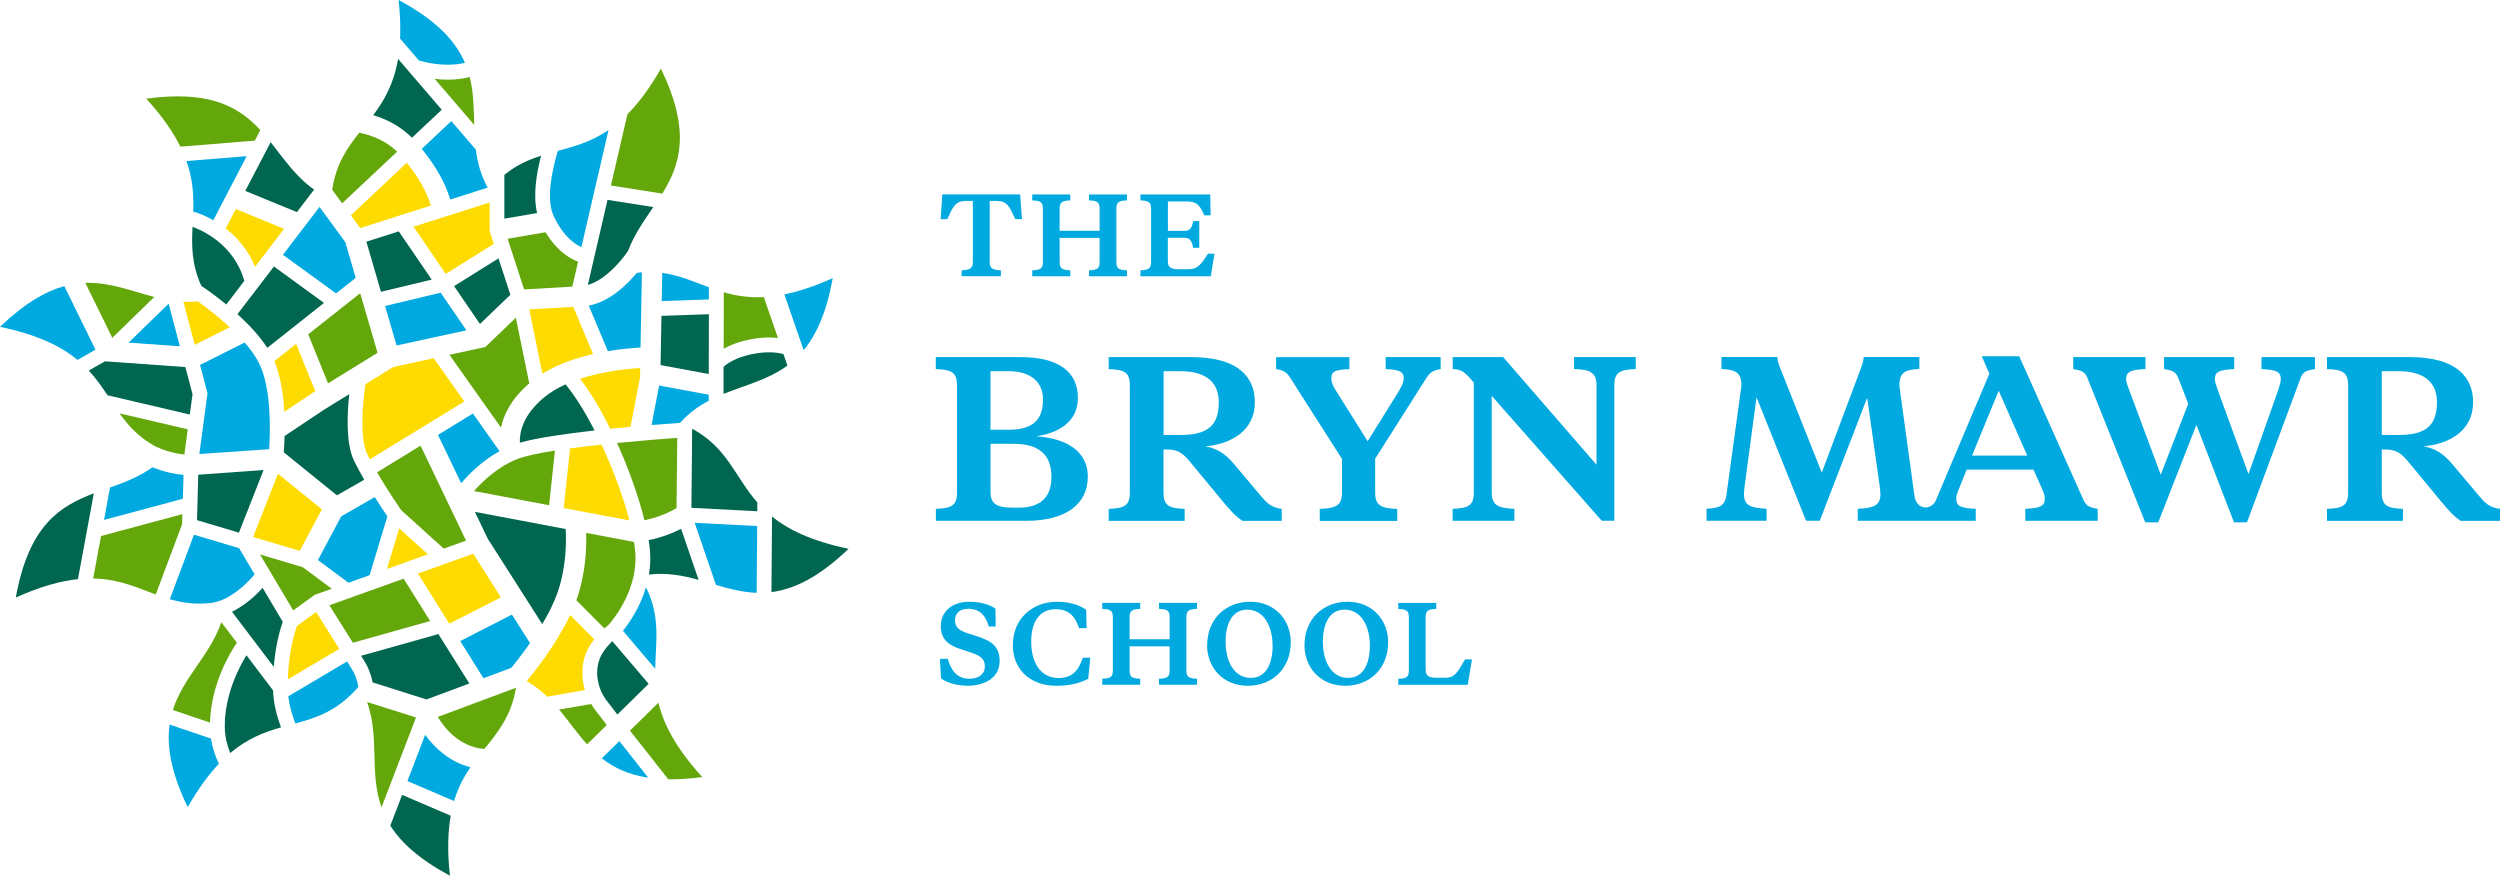<svg width="215" height="76" viewBox="0 0 215 76" fill="none" xmlns="http://www.w3.org/2000/svg">
<g clip-path="url(#clip0_16874_20273)">
<path d="M30.177 18.522L30.977 19.615L34.747 18.414L34.798 18.378L34.809 18.394L37.05 17.681C36.865 17.029 36.358 15.701 34.988 13.993L30.177 18.517V18.522Z" fill="#FEDB00"/>
<path d="M27.684 43.805L23.903 40.743L21.769 46.18L25.776 47.375L27.684 43.805Z" fill="#FEDB00"/>
<path d="M54.223 36.706C54.408 35.742 54.947 32.962 55.039 32.474L55.054 31.648C53.926 31.72 51.854 31.931 49.884 32.577C50.792 33.746 51.679 35.249 52.484 36.875C53.08 36.814 53.664 36.757 54.223 36.706Z" fill="#FEDB00"/>
<path d="M45.519 26.611L46.642 32.136C47.971 31.31 49.54 30.787 51.002 30.448L49.304 26.391C47.817 26.478 46.37 26.56 45.519 26.606V26.611Z" fill="#FEDB00"/>
<path d="M42.108 17.414L35.562 19.497L38.332 23.554L42.467 20.974L42.113 19.886L42.108 17.414Z" fill="#FEDB00"/>
<path d="M51.73 38.235C50.817 38.332 49.899 38.445 49.027 38.563L48.478 43.692L54.131 44.759C53.613 42.769 52.751 40.42 51.736 38.24L51.73 38.235Z" fill="#FEDB00"/>
<path d="M34.331 45.436L33.28 48.929L36.799 47.668L34.331 45.436Z" fill="#FEDB00"/>
<path d="M43.082 51.371L40.697 47.621L35.942 49.325L38.64 53.638L43.082 51.371Z" fill="#FEDB00"/>
<path d="M27.114 33.644L25.468 29.571L23.596 31.053C24.134 32.336 24.365 33.946 24.447 35.413L26.884 33.787L27.114 33.644Z" fill="#FEDB00"/>
<path d="M31.808 39.501L39.933 34.526L37.301 30.807L33.824 31.561L31.428 33.038C31.192 34.587 30.91 37.65 31.587 39.065C31.654 39.209 31.731 39.352 31.802 39.501H31.808Z" fill="#FEDB00"/>
<path d="M50.299 59.342C50.033 58.439 50.012 57.47 50.263 56.562C50.433 55.962 50.756 55.423 51.105 54.977L49.038 52.895C47.812 55.48 45.837 57.932 45.298 58.578C45.97 58.963 46.545 59.414 47.057 59.911L50.304 59.347L50.299 59.342Z" fill="#FEDB00"/>
<path d="M19.41 19.651C20.354 20.379 21.323 21.441 21.933 22.949L24.432 19.681L20.282 17.978L19.41 19.651Z" fill="#FEDB00"/>
<path d="M19.764 28.145C18.697 27.155 17.61 26.345 17.004 25.919C16.584 25.96 16.173 25.97 15.773 25.95L16.748 29.658L19.759 28.145H19.764Z" fill="#FEDB00"/>
<path d="M27.191 52.633L25.545 53.823C25.365 54.3 24.832 55.926 24.755 58.424L29.181 55.803C28.479 54.674 27.653 53.366 27.191 52.633Z" fill="#FEDB00"/>
<path d="M16.943 44.734L20.549 45.811L22.667 40.42C22.667 40.42 17.143 40.815 17.05 40.825L16.943 44.734Z" fill="#00664F"/>
<path d="M39.05 24.606L41.277 27.863L43.893 25.349L42.872 22.221L39.05 24.606Z" fill="#00664F"/>
<path d="M47.904 51.084C48.73 48.817 48.704 46.493 48.648 45.498L40.841 44.021L41.954 46.339L46.632 53.674C47.135 52.833 47.596 51.941 47.909 51.074L47.904 51.084Z" fill="#00664F"/>
<path d="M19.949 52.608L23.544 57.352C23.703 55.393 24.114 54.054 24.319 53.48L22.585 50.556C22.108 51.084 21.154 52.018 19.954 52.613L19.949 52.608Z" fill="#00664F"/>
<path d="M21.01 24.159C20.128 20.984 17.302 19.774 16.558 19.507C16.481 21.123 16.466 22.718 17.312 24.58C17.589 24.765 18.446 25.355 19.461 26.186L21.01 24.159Z" fill="#00664F"/>
<path d="M22.985 29.915L27.863 26.052L23.56 22.918L20.42 27.017C21.354 27.863 22.303 28.863 22.985 29.91V29.915Z" fill="#00664F"/>
<path d="M56.809 31.397L60.953 32.167L60.963 27.022L56.886 27.165L56.809 31.397Z" fill="#00664F"/>
<path d="M36.676 60.153L40.364 58.778L37.702 54.531L31.054 56.398C31.223 56.67 31.356 56.896 31.444 57.039C31.623 57.342 31.89 57.896 32.044 58.686L36.676 60.153Z" fill="#00664F"/>
<path d="M48.637 33.054C47.976 33.351 47.355 33.716 46.822 34.152C44.944 35.69 44.672 37.214 44.708 38.07C46.196 37.65 48.668 37.296 51.135 37.019C50.346 35.48 49.489 34.09 48.637 33.054Z" fill="#00664F"/>
<path d="M23.483 59.373L21.195 56.352C20.544 57.404 19.287 59.804 19.333 62.589C19.348 63.374 19.528 64.097 19.8 64.759C21.303 63.492 22.754 62.959 24.165 62.553C23.796 61.553 23.519 60.466 23.483 59.373Z" fill="#00664F"/>
<path d="M31.51 20.785L32.762 25.093L37.127 24.047L34.295 19.897L31.51 20.785Z" fill="#00664F"/>
<path d="M67.375 30.448C66.944 30.33 65.985 30.166 64.564 30.479C63.215 30.771 62.518 31.279 62.225 31.551V33.875C64.092 33.115 66.041 32.669 67.719 31.438L67.375 30.448Z" fill="#00664F"/>
<path d="M31.32 41.251C31.002 40.697 30.695 40.138 30.443 39.615C29.73 38.122 29.854 35.557 30.038 33.895L27.827 35.26L24.473 37.496C24.457 38.06 24.432 38.543 24.406 38.902L28.976 42.6L31.32 41.256V41.251Z" fill="#00664F"/>
<path d="M65.134 43.215C63.195 41.005 62.579 38.522 59.527 36.87L59.461 43.672L65.129 43.969V43.21L65.134 43.215Z" fill="#00664F"/>
<path d="M66.395 44.426L66.344 50.92C68.247 50.679 70.376 49.689 72.977 47.196C69.786 46.534 67.791 45.549 66.395 44.426Z" fill="#00664F"/>
<path d="M52.659 55.141C52.243 55.547 51.689 56.188 51.489 56.901C51.13 58.188 51.566 59.419 52.09 60.142C52.238 60.348 52.608 60.825 53.095 61.45L55.783 58.809L52.659 55.141Z" fill="#00664F"/>
<path d="M21.092 16.419L25.535 18.24L27.012 16.306C25.416 15.178 24.406 13.649 23.277 12.229L21.092 16.419Z" fill="#00664F"/>
<path d="M38.758 70.15L34.583 68.36L33.567 71.002C34.48 72.448 36.034 73.884 38.691 75.31C38.461 73.192 38.517 71.525 38.763 70.15H38.758Z" fill="#00664F"/>
<path d="M8.069 42.426C5.171 43.529 2.488 45.139 1.359 51.387C3.498 50.422 5.232 49.961 6.704 49.807L8.069 42.426Z" fill="#00664F"/>
<path d="M55.783 46.447C55.88 47.062 55.931 47.616 55.926 48.088C55.926 48.545 55.875 48.986 55.808 49.412C57.352 49.227 58.737 49.499 60.081 49.868L58.573 45.477C57.911 45.821 56.962 46.211 55.778 46.452L55.783 46.447Z" fill="#00664F"/>
<path d="M32.095 9.905C33.224 10.243 34.408 10.828 35.429 11.844L37.989 9.438L34.234 5.063C33.865 7.243 33.023 8.669 32.095 9.905Z" fill="#00664F"/>
<path d="M50.556 24.503C52.084 24.077 53.51 22.338 54.018 21.564C54.547 20.159 55.383 18.989 56.188 17.809L52.248 17.189L50.556 24.498V24.503Z" fill="#00664F"/>
<path d="M43.375 15.039V18.804L46.191 18.322C45.832 16.824 46.124 14.947 46.534 13.393C45.467 13.731 44.416 14.188 43.375 15.039Z" fill="#00664F"/>
<path d="M7.633 31.864C8.274 32.556 8.771 33.275 9.243 33.993L16.322 35.65L16.558 33.9L15.942 31.567L9.028 31.074L7.638 31.864H7.633Z" fill="#00664F"/>
<path d="M28.212 32.967L32.469 30.34L30.977 25.216L26.504 28.75L28.212 32.967Z" fill="#64A70B"/>
<path d="M46.919 19.974L43.657 20.533L45.072 24.888C45.826 24.847 47.493 24.755 49.217 24.652L49.715 22.508C49.166 22.313 47.971 21.703 46.919 19.979V19.974Z" fill="#64A70B"/>
<path d="M27.068 51.156L28.53 50.633L26.037 48.781L22.359 47.683L25.216 52.495L27.068 51.156Z" fill="#64A70B"/>
<path d="M51.971 54.038C52.141 53.915 52.259 53.818 52.356 53.715C52.628 53.413 54.629 51.074 54.654 48.078C54.654 47.657 54.613 47.16 54.521 46.606L50.412 45.831C50.453 47.109 50.376 49.355 49.566 51.623L51.971 54.038Z" fill="#64A70B"/>
<path d="M47.724 38.748C46.344 38.968 45.18 39.209 44.508 39.471C42.841 40.122 41.538 41.353 40.764 42.231L47.222 43.451L47.724 38.748Z" fill="#64A70B"/>
<path d="M37.65 61.656C38.271 62.682 39.543 64.231 41.651 64.415C42.831 62.959 43.98 61.558 44.375 59.147L37.645 61.656H37.65Z" fill="#64A70B"/>
<path d="M58.245 37.655C57.239 37.727 55.249 37.881 53.064 38.096C54.085 40.343 54.921 42.718 55.423 44.739C56.721 44.477 57.675 43.995 58.183 43.698L58.245 37.655Z" fill="#64A70B"/>
<path d="M38.158 47.181L40.081 46.493L36.168 38.327L32.428 40.62C33.305 42.128 34.3 43.58 34.501 43.872L38.163 47.181H38.158Z" fill="#64A70B"/>
<path d="M45.514 32.967L44.364 27.319L41.738 29.843L38.65 30.51L43.082 36.773C43.323 35.65 43.975 34.29 45.514 32.967Z" fill="#64A70B"/>
<path d="M52.536 15.953L56.957 16.65C58.501 14.162 59.445 11.295 56.839 5.899C55.855 7.622 54.895 8.884 53.957 9.828L52.541 15.953H52.536Z" fill="#64A70B"/>
<path d="M62.23 29.992C62.764 29.694 63.451 29.417 64.297 29.233C65.385 28.997 66.257 28.992 66.903 29.069L65.688 25.55C64.364 25.616 63.256 25.427 62.246 25.134L62.235 29.997L62.23 29.992Z" fill="#64A70B"/>
<path d="M52.182 62.348C51.643 61.656 51.228 61.117 51.063 60.891C50.981 60.779 50.91 60.66 50.838 60.542L48.083 61.02C48.909 62.01 49.632 63.066 50.489 64.015L52.187 62.348H52.182Z" fill="#64A70B"/>
<path d="M15.66 45.082L15.686 44.216L8.689 46.098L8.012 49.75C10.187 49.791 11.772 50.525 13.393 51.13L15.66 45.088V45.082Z" fill="#64A70B"/>
<path d="M54.177 62.835C55.383 64.374 56.778 66.134 57.475 67.021C58.347 67.031 59.312 66.975 60.394 66.826C58.081 64.282 57.055 62.23 56.624 60.435L54.172 62.84L54.177 62.835Z" fill="#64A70B"/>
<path d="M9.659 29.053L13.27 25.539C11.305 25.031 9.448 24.257 7.34 24.329L9.659 29.053Z" fill="#64A70B"/>
<path d="M21.913 12.095L22.39 11.187C20.554 9.197 18.056 7.735 12.577 8.484C13.978 10.023 14.906 11.382 15.511 12.613L21.908 12.095H21.913Z" fill="#64A70B"/>
<path d="M29.423 17.486L34.152 13.044C33.167 12.09 31.972 11.629 30.9 11.413C29.853 12.731 28.894 14.106 28.571 16.322L29.428 17.491L29.423 17.486Z" fill="#64A70B"/>
<path d="M38.517 6.853C38.112 6.853 37.732 6.827 37.383 6.781L40.784 10.746C40.743 9.361 40.738 7.992 40.4 6.627C39.753 6.791 39.117 6.853 38.517 6.853Z" fill="#64A70B"/>
<path d="M20.374 55.275L19.035 53.51C18.051 56.372 15.758 58.234 14.865 61.061L18.061 62.143C18.153 58.788 19.81 56.096 20.374 55.27V55.275Z" fill="#64A70B"/>
<path d="M36.994 53.407L34.711 49.766L28.325 52.053C28.817 52.838 29.653 54.161 30.346 55.275L36.994 53.407Z" fill="#64A70B"/>
<path d="M35.773 61.702L31.572 60.373C32.659 63.441 31.751 66.462 32.808 69.437L35.778 61.702H35.773Z" fill="#64A70B"/>
<path d="M16.148 36.922L10.274 35.547C11.034 36.614 11.931 37.609 13.388 38.409C14.403 38.855 15.245 39.035 15.855 39.091L16.148 36.922Z" fill="#64A70B"/>
<path d="M87.734 16.717L87.888 18.846H87.313C86.816 17.763 86.616 17.281 85.708 17.281H85.113V22.539C85.113 23.108 85.4 23.216 86.077 23.241V23.755H82.702V23.241C83.379 23.216 83.666 23.108 83.666 22.539V17.281H83.071C82.168 17.281 81.968 17.758 81.466 18.846H80.896L81.04 16.717H87.739H87.734Z" fill="#00A9E0"/>
<path d="M94.566 20.456H91.129V22.544C91.129 23.113 91.365 23.221 92.043 23.247V23.76H88.775V23.247C89.452 23.221 89.688 23.113 89.688 22.544V17.938C89.688 17.369 89.452 17.261 88.775 17.235V16.722H92.043V17.235C91.365 17.261 91.129 17.369 91.129 17.938V19.851H94.566V17.938C94.566 17.369 94.33 17.261 93.653 17.235V16.722H96.921V17.235C96.243 17.261 96.008 17.369 96.008 17.938V22.544C96.008 23.113 96.243 23.221 96.921 23.247V23.76H93.653V23.247C94.33 23.221 94.566 23.113 94.566 22.544V20.456Z" fill="#00A9E0"/>
<path d="M102.609 21.303C102.501 20.698 102.322 20.451 101.871 20.451H100.434V22.477C100.434 23.016 100.732 23.154 101.373 23.154H102.168C102.978 23.154 103.225 22.847 103.886 21.816H104.446L104.127 23.76H98.08V23.247C98.757 23.221 98.993 23.113 98.993 22.544V17.938C98.993 17.369 98.757 17.261 98.08 17.235V16.722H104.086L104.112 18.517H103.563C103.209 17.671 102.932 17.328 102.106 17.328H100.439V19.856H101.876C102.327 19.856 102.507 19.615 102.614 19.01H103.138V21.313H102.614L102.609 21.303Z" fill="#00A9E0"/>
<path d="M80.927 58.347L80.835 56.66H81.512C81.799 57.716 82.353 58.373 83.364 58.373C84.159 58.373 84.697 57.993 84.697 57.296C84.697 56.69 84.348 56.403 83.569 56.142L82.64 55.834C81.63 55.511 80.907 55.023 80.907 53.838C80.907 52.592 81.891 51.751 83.343 51.751C84.297 51.751 85.128 51.987 85.61 52.346L85.631 53.879H85.036C84.774 52.977 84.302 52.356 83.251 52.356C82.528 52.356 82.132 52.756 82.132 53.351C82.132 53.946 82.476 54.218 83.215 54.459L84.102 54.746C85.159 55.09 85.969 55.541 85.969 56.834C85.969 58.26 84.733 58.973 83.215 58.973C82.286 58.973 81.409 58.711 80.932 58.342L80.927 58.347Z" fill="#00A9E0"/>
<path d="M93.125 56.567H93.766L93.587 58.373C92.899 58.742 91.996 58.978 90.858 58.978C88.431 58.978 87.103 57.408 87.103 55.5C87.103 53.197 88.785 51.751 90.904 51.751C92.068 51.751 92.889 52.069 93.412 52.448L93.448 54.018H92.797C92.448 52.925 91.848 52.392 90.776 52.392C89.247 52.392 88.683 53.7 88.683 55.167C88.683 56.87 89.406 58.306 91.032 58.306C92.181 58.306 92.73 57.727 93.125 56.562V56.567Z" fill="#00A9E0"/>
<path d="M100.588 55.582H97.146V57.67C97.146 58.239 97.382 58.347 98.059 58.373V58.886H94.792V58.373C95.469 58.347 95.705 58.239 95.705 57.67V53.064C95.705 52.494 95.469 52.387 94.792 52.361V51.848H98.059V52.361C97.382 52.387 97.146 52.5 97.146 53.064V54.977H100.588V53.064C100.588 52.494 100.352 52.387 99.675 52.361V51.848H102.943V52.361C102.266 52.387 102.03 52.5 102.03 53.064V57.67C102.03 58.239 102.266 58.347 102.943 58.373V58.886H99.675V58.373C100.352 58.347 100.588 58.239 100.588 57.67V55.582Z" fill="#00A9E0"/>
<path d="M103.815 55.5C103.815 53.197 105.451 51.751 107.513 51.751C109.724 51.751 111.006 53.402 111.006 55.228C111.006 57.532 109.38 58.978 107.313 58.978C105.102 58.978 103.809 57.326 103.809 55.5H103.815ZM109.442 55.536C109.442 53.864 108.698 52.428 107.256 52.428C105.969 52.428 105.4 53.649 105.4 55.193C105.4 56.865 106.128 58.301 107.574 58.301C108.867 58.301 109.447 57.08 109.447 55.536H109.442Z" fill="#00A9E0"/>
<path d="M112.186 55.5C112.186 53.197 113.822 51.751 115.889 51.751C118.1 51.751 119.382 53.402 119.382 55.228C119.382 57.532 117.756 58.978 115.689 58.978C113.478 58.978 112.186 57.326 112.186 55.5ZM117.813 55.536C117.813 53.864 117.074 52.428 115.628 52.428C114.335 52.428 113.766 53.649 113.766 55.193C113.766 56.865 114.499 58.301 115.941 58.301C117.233 58.301 117.808 57.08 117.808 55.536H117.813Z" fill="#00A9E0"/>
<path d="M122.609 57.609C122.609 58.152 122.906 58.286 123.548 58.286H124.276C125.091 58.286 125.281 57.932 125.994 56.706H126.589L126.225 58.891H120.249V58.378C120.926 58.352 121.162 58.245 121.162 57.675V53.069C121.162 52.5 120.926 52.392 120.249 52.366V51.853H123.517V52.366C122.84 52.392 122.604 52.505 122.604 53.069V57.614L122.609 57.609Z" fill="#00A9E0"/>
<path d="M80.476 43.764C81.83 43.708 82.302 43.492 82.302 42.354V33.146C82.302 32.008 81.83 31.792 80.476 31.741V30.71H87.734C90.929 30.71 92.699 31.885 92.699 34.229C92.699 36.27 91.037 37.245 89.109 37.517C91.889 37.717 93.551 38.907 93.551 41C93.551 43.328 91.694 44.79 88.262 44.79H80.486V43.759L80.476 43.764ZM85.184 31.921V36.958H86.739C88.744 36.958 89.698 36.183 89.698 34.357C89.698 32.895 88.703 31.921 86.718 31.921H85.184ZM85.184 38.168V42.302C85.184 43.385 85.779 43.657 87.118 43.657H87.641C89.555 43.657 90.422 42.682 90.422 41.02C90.422 39.358 89.626 38.168 87.17 38.168H85.184Z" fill="#00A9E0"/>
<path d="M102.45 30.71C106.605 30.71 107.918 32.531 107.918 34.593C107.918 37.086 105.805 38.204 103.64 38.383C104.599 38.548 105.338 38.963 106.148 39.938L108.262 42.446C108.965 43.292 109.293 43.636 110.231 43.764V44.795H106.856C106.205 44.364 105.81 43.893 105.138 43.097L102.301 39.666C101.686 38.927 101.255 38.655 100.332 38.655H100.06V42.354C100.06 43.492 100.527 43.708 101.881 43.764V44.795H95.346V43.764C96.7 43.708 97.167 43.492 97.167 42.354V33.146C97.167 32.008 96.7 31.792 95.346 31.741V30.71H102.44H102.45ZM100.07 31.921V37.409H101.511C103.897 37.409 104.815 36.563 104.815 34.593C104.815 32.987 103.84 31.921 101.511 31.921H100.07Z" fill="#00A9E0"/>
<path d="M120.342 33.562C120.593 33.131 120.721 32.823 120.721 32.516C120.721 31.972 120.326 31.777 119.167 31.741V30.71H123.896V31.741C123.322 31.833 122.994 31.977 122.686 32.48L118.264 39.45V42.359C118.264 43.498 118.803 43.713 120.162 43.769V44.8H113.499V43.769C114.853 43.713 115.412 43.498 115.412 42.359V39.471L110.955 32.485C110.632 31.962 110.324 31.833 109.744 31.746V30.715H116.048V31.746C114.822 31.782 114.494 31.946 114.494 32.541C114.494 32.864 114.622 33.172 114.874 33.572L117.618 37.942L120.342 33.572V33.562Z" fill="#00A9E0"/>
<path d="M126.753 32.91C126.066 32.1 125.779 31.756 124.932 31.736V30.705H129.267L137.3 39.968V33.141C137.3 32.002 136.72 31.787 135.366 31.736V30.705H140.675V31.736C139.321 31.792 138.833 32.008 138.833 33.141V44.785H137.751L128.287 34.044V42.349C128.287 43.487 128.882 43.703 130.236 43.759V44.79H124.927V43.759C126.282 43.703 126.748 43.487 126.748 42.349V32.905L126.753 32.91Z" fill="#00A9E0"/>
<path d="M195.934 33.526C196.057 33.131 196.149 32.839 196.149 32.608C196.149 31.992 195.806 31.797 194.487 31.741V30.71H199.088V31.741C198.509 31.833 198.078 31.905 197.862 32.48L193.241 44.918H192.123L188.891 36.542L185.608 44.918H184.49L179.509 32.48C179.294 31.921 178.858 31.828 178.299 31.741V30.71H184.511V31.741C183.192 31.797 182.849 31.992 182.849 32.608C182.849 32.844 182.941 33.095 183.1 33.511L185.824 40.825L188.188 34.721L187.322 32.48C187.106 31.921 186.67 31.828 186.111 31.741V30.71H192.143V31.741C190.825 31.797 190.481 31.992 190.481 32.608C190.481 32.844 190.574 33.095 190.753 33.618L193.369 40.769L195.934 33.526Z" fill="#00A9E0"/>
<path d="M207.219 30.71C211.369 30.71 212.687 32.531 212.687 34.593C212.687 37.086 210.573 38.204 208.409 38.383C209.368 38.548 210.107 38.963 210.917 39.938L213.03 42.446C213.733 43.292 214.061 43.636 215 43.764V44.795H211.625C210.974 44.364 210.579 43.893 209.912 43.097L207.075 39.666C206.46 38.927 206.029 38.655 205.106 38.655H204.834V42.354C204.834 43.492 205.306 43.708 206.655 43.764V44.795H200.12V43.764C201.474 43.708 201.941 43.492 201.941 42.354V33.146C201.941 32.008 201.474 31.792 200.12 31.741V30.71H207.214H207.219ZM204.834 31.921V37.409H206.275C208.66 37.409 209.578 36.563 209.578 34.593C209.578 32.987 208.604 31.921 206.275 31.921H204.834Z" fill="#00A9E0"/>
<path d="M166.327 43.277C166.163 43.498 165.896 43.641 165.604 43.641C165.291 43.641 165.019 43.477 164.855 43.236C164.737 43.067 164.67 42.841 164.629 42.543L163.347 33.193C163.347 32.126 163.711 31.782 165.065 31.731V30.7H160.279C160.244 31.151 160.136 31.402 159.956 31.89L156.673 40.645L153.191 31.89C152.975 31.382 152.883 31.151 152.847 30.7H148.046V31.731C149.4 31.787 149.759 32.131 149.759 33.193L148.477 42.543C148.348 43.482 147.918 43.698 146.763 43.754V44.785H151.929V43.754C150.487 43.682 149.98 43.446 149.98 42.472C149.98 42.4 150 42.128 150.015 41.984L151.062 34.167L155.324 44.785H156.499L160.577 34.208L161.68 41.989C161.695 42.133 161.716 42.405 161.716 42.477C161.716 43.451 161.213 43.687 159.767 43.759V44.79H169.913V43.759C168.594 43.703 168.235 43.508 168.235 42.892C168.235 42.656 168.328 42.384 168.451 42.082L169.138 40.384H174.878L175.637 42.082C175.781 42.405 175.852 42.661 175.852 42.892C175.852 43.508 175.493 43.703 174.175 43.759V44.79H180.402V43.759C179.823 43.667 179.443 43.58 179.192 43.02L173.652 30.638H170.436L171.087 32.136L166.486 43.02C166.445 43.123 166.394 43.21 166.337 43.287L166.327 43.277ZM169.594 39.184L171.887 33.603L174.344 39.184H169.594Z" fill="#00A9E0"/>
<path d="M36.27 12.798C37.825 14.701 38.461 16.26 38.717 17.158L41.938 16.137C41.343 15.044 41.061 13.952 40.923 12.87L38.815 10.413L36.27 12.803V12.798Z" fill="#00A9E0"/>
<path d="M60.948 34.459V33.946L56.685 33.156C56.588 33.659 56.403 34.634 56.034 36.552C57.137 36.46 58.009 36.398 58.481 36.367C59.24 35.521 60.076 34.926 60.948 34.464V34.459Z" fill="#00A9E0"/>
<path d="M31.787 49.463L33.316 44.4C33.095 44.077 32.685 43.472 32.228 42.749L29.346 44.405L27.34 48.165L29.971 50.114L31.787 49.463Z" fill="#00A9E0"/>
<path d="M43.975 57.429C44.246 57.101 44.883 56.306 45.58 55.3L44.026 52.854L39.579 55.131L41.579 58.327L43.975 57.434V57.429Z" fill="#00A9E0"/>
<path d="M23.149 38.635C23.252 37.029 23.349 33.285 22.241 31.161C21.944 30.587 21.518 30.012 21.041 29.458L17.204 31.382L17.845 33.824L17.143 39.045L23.149 38.63V38.635Z" fill="#00A9E0"/>
<path d="M55.557 50.499C55.029 52.284 54.075 53.628 53.572 54.249L56.347 57.511C56.388 55.203 56.834 53.115 55.557 50.504V50.499Z" fill="#00A9E0"/>
<path d="M52.279 30.197C53.423 30.007 54.423 29.92 55.085 29.889L55.203 23.421C55.059 23.431 54.921 23.442 54.772 23.462C53.92 24.483 52.428 25.95 50.633 26.283L52.274 30.197H52.279Z" fill="#00A9E0"/>
<path d="M42.959 38.799L40.671 35.562L37.665 37.404L39.661 41.559C40.343 40.758 41.477 39.62 42.964 38.799H42.959Z" fill="#00A9E0"/>
<path d="M33.116 26.314L34.106 29.71L40.112 28.407L37.896 25.17L33.116 26.314Z" fill="#00A9E0"/>
<path d="M34.408 3.319L36.019 5.196C36.573 5.365 38.276 5.801 39.984 5.406C39.204 3.585 37.609 1.785 34.28 -0C34.419 1.251 34.449 2.344 34.408 3.319Z" fill="#00A9E0"/>
<path d="M65.118 45.241L59.742 44.964L61.574 50.304C62.712 50.638 63.851 50.94 65.072 50.981L65.118 45.246V45.241Z" fill="#00A9E0"/>
<path d="M53.264 63.733L51.756 65.216C52.767 66.01 54.023 66.621 55.747 66.882C55.039 65.985 54.11 64.81 53.264 63.733Z" fill="#00A9E0"/>
<path d="M56.906 25.893L60.963 25.75V24.708C59.65 24.221 58.419 23.672 56.952 23.472L56.906 25.893Z" fill="#00A9E0"/>
<path d="M69.114 30.115C70.201 28.796 71.084 26.878 71.617 23.918C70.027 24.636 68.657 25.078 67.457 25.319L69.114 30.115Z" fill="#00A9E0"/>
<path d="M18.138 63.518L14.588 62.312C14.332 64.133 14.67 66.37 16.142 69.412C17.055 67.811 17.948 66.606 18.825 65.683C18.507 65.026 18.261 64.303 18.143 63.513L18.138 63.518Z" fill="#00A9E0"/>
<path d="M30.346 57.696C30.243 57.527 30.069 57.239 29.853 56.885L24.791 59.881C24.883 60.686 25.109 61.466 25.401 62.22C27.248 61.717 29.043 61.133 30.818 59.071C30.71 58.393 30.489 57.932 30.346 57.696Z" fill="#00A9E0"/>
<path d="M8.212 30.074L5.53 24.606C3.909 25.052 2.113 26.083 4.57764e-05 28.109C3.257 28.786 5.268 29.797 6.668 30.951L8.212 30.074Z" fill="#00A9E0"/>
<path d="M28.899 25.232L30.592 23.898L29.699 20.831L27.478 17.794L24.334 21.913L28.899 25.232Z" fill="#00A9E0"/>
<path d="M16.614 18.194C17.102 18.338 17.635 18.532 18.343 18.943L21.215 13.429L16.035 13.849C16.609 15.46 16.66 16.86 16.614 18.199V18.194Z" fill="#00A9E0"/>
<path d="M47.971 12.983C47.416 14.834 46.965 17.214 47.622 18.599C48.489 20.425 49.53 21.051 50.002 21.251L52.331 11.182C50.828 12.208 49.381 12.598 47.965 12.977L47.971 12.983Z" fill="#00A9E0"/>
<path d="M15.47 29.781L14.501 26.114L11.059 29.468L15.47 29.781Z" fill="#00A9E0"/>
<path d="M39.05 68.893C39.399 67.724 39.897 66.8 40.456 65.985C38.722 65.534 37.424 64.385 36.563 63.194L35.039 67.17L39.05 68.888V68.893Z" fill="#00A9E0"/>
<path d="M18.179 51.848C20.046 51.612 21.728 49.607 21.898 49.397L20.564 47.145L16.681 45.985L14.604 51.53C15.665 51.838 16.804 52.013 18.184 51.848H18.179Z" fill="#00A9E0"/>
<path d="M15.778 40.84C15.075 40.784 14.173 40.604 13.111 40.189C11.962 41.01 10.71 41.481 9.459 41.928L8.946 44.713L15.727 42.892L15.783 40.846L15.778 40.84Z" fill="#00A9E0"/>
</g>
<defs>
<clipPath id="clip0_16874_20273">
<rect width="215" height="75.31" fill="white"/>
</clipPath>
</defs>
</svg>
